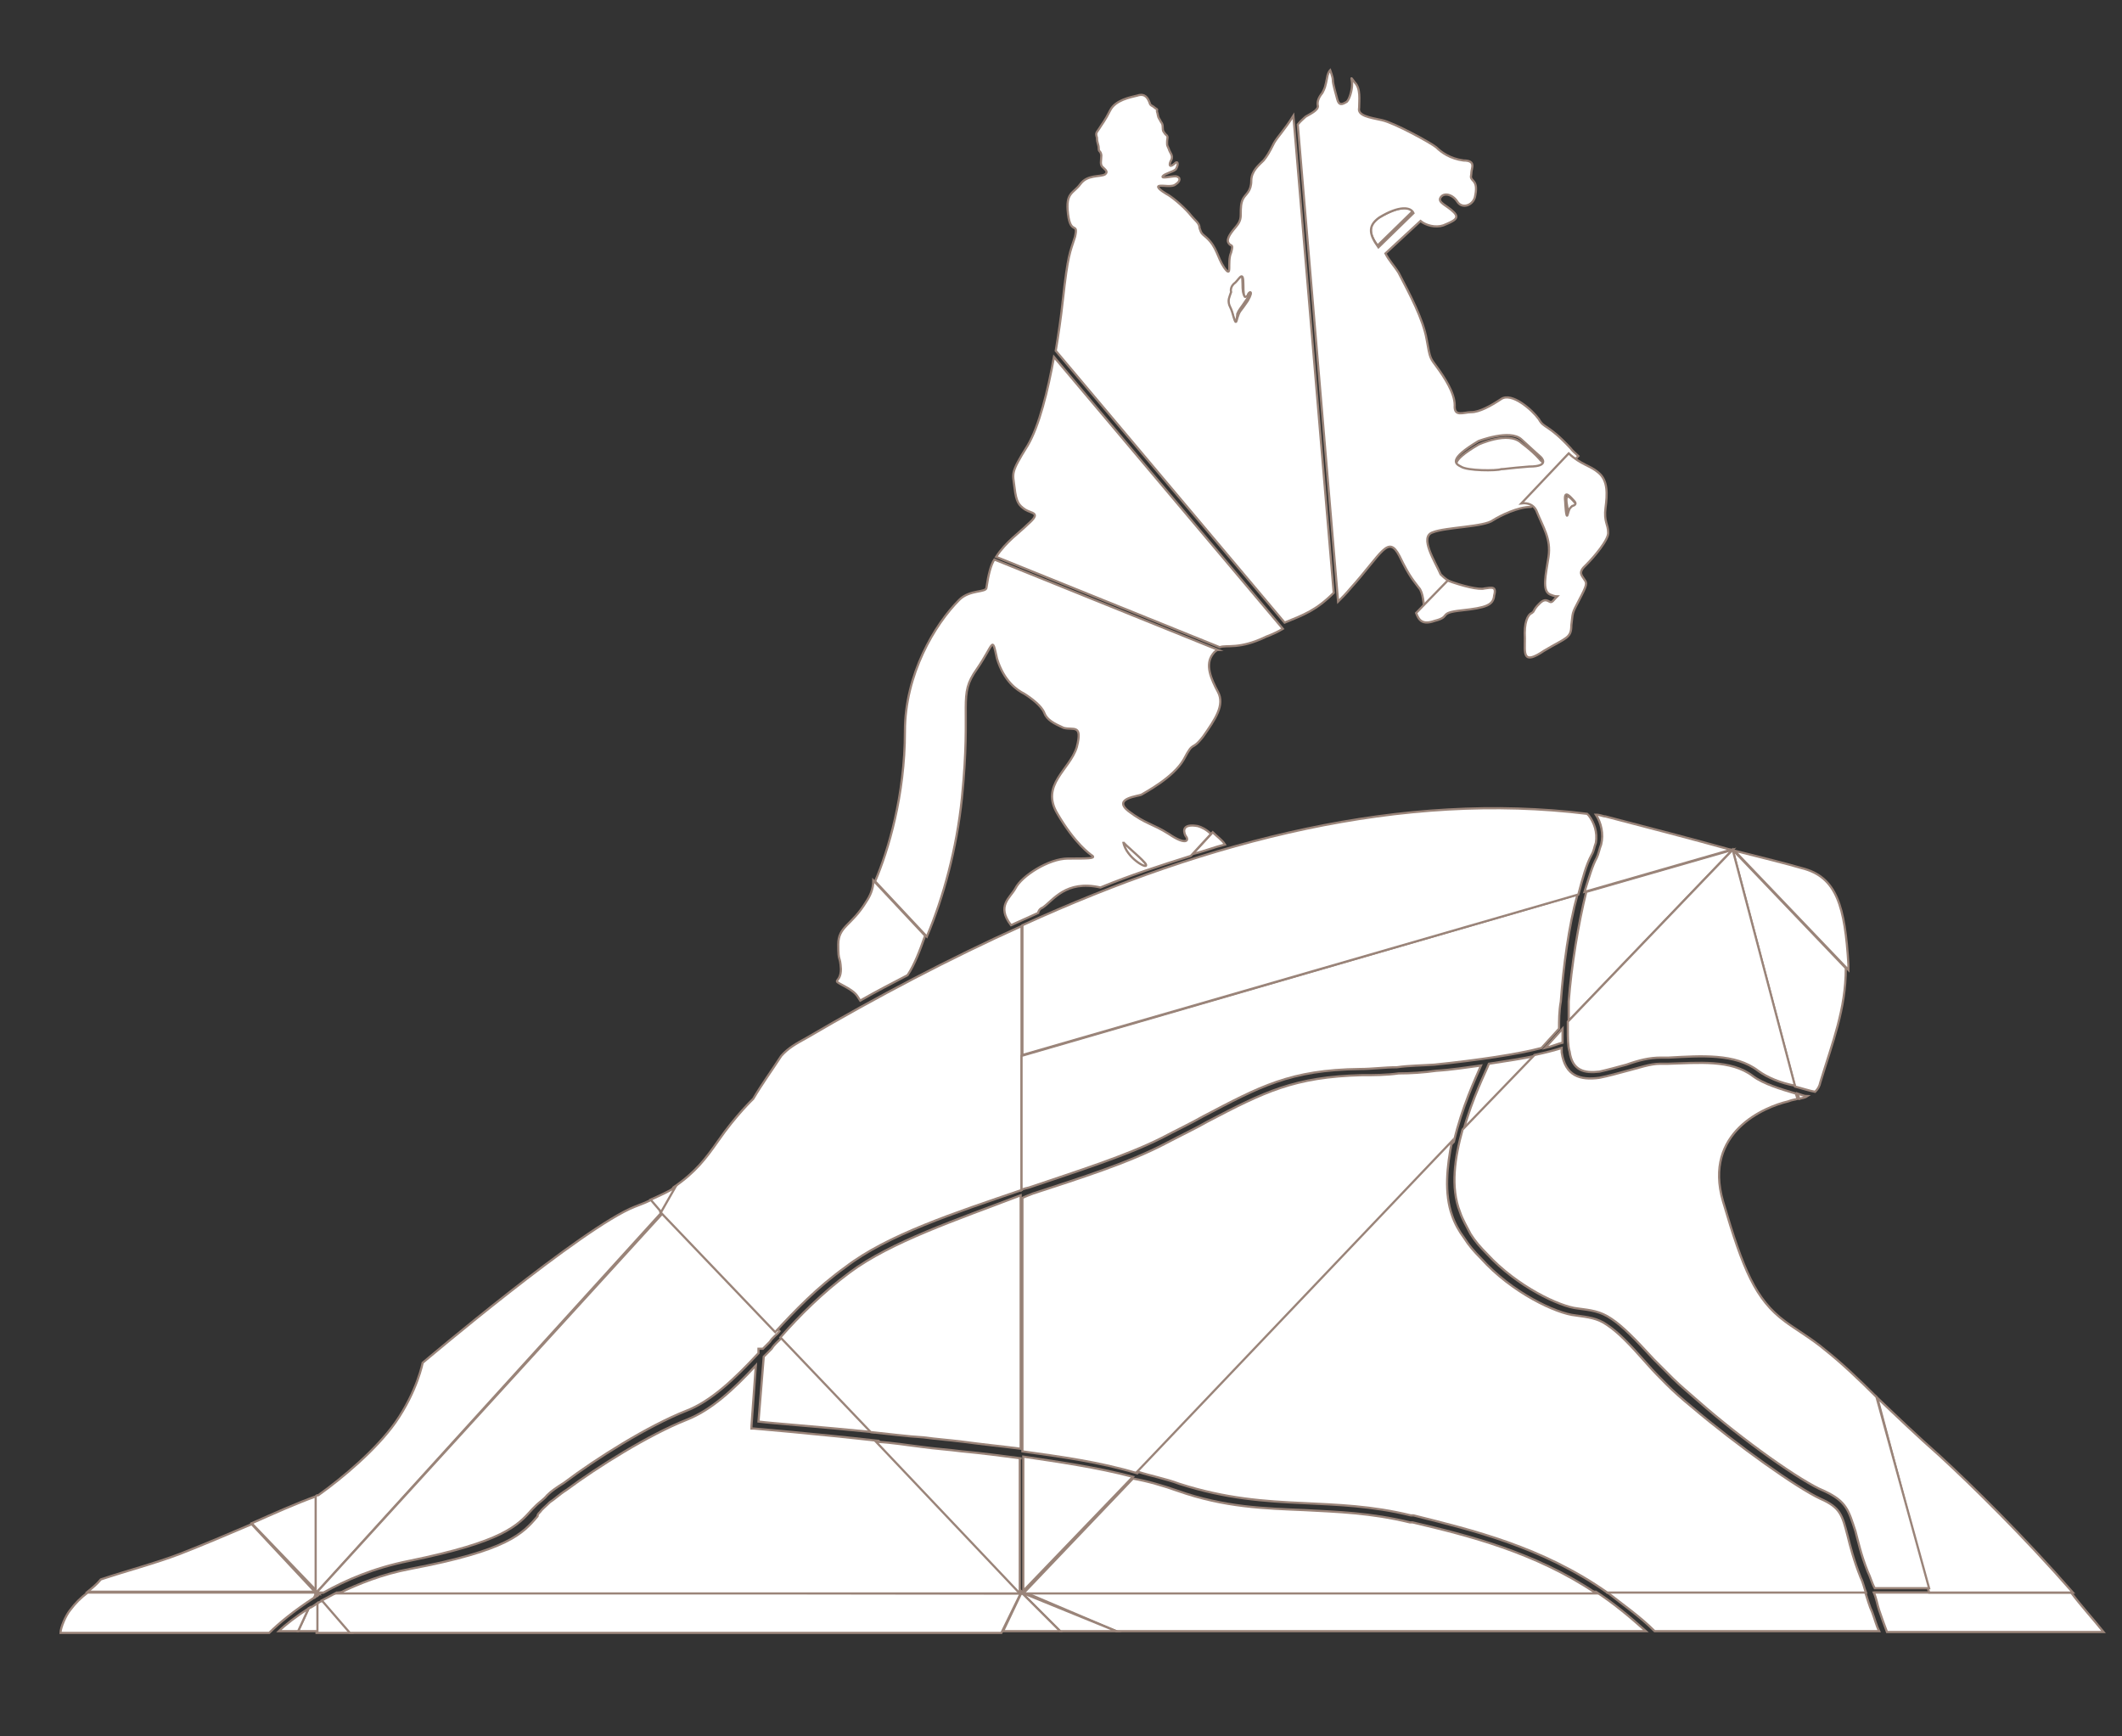<?xml version="1.0" encoding="UTF-8"?> <!-- Generator: Adobe Illustrator 23.0.2, SVG Export Plug-In . SVG Version: 6.00 Build 0) --> <svg xmlns="http://www.w3.org/2000/svg" xmlns:xlink="http://www.w3.org/1999/xlink" id="Слой_1" x="0px" y="0px" viewBox="0 0 242 198" style="enable-background:new 0 0 242 198;" xml:space="preserve"><rect x="0" y="0" width="242" height="198" fill="#333333" stroke="none"/> <style type="text/css"> .st0{fill:#FFFFFF;stroke:#9A8479;stroke-width:0.25;stroke-miterlimit:10;} </style> <g> <polygon class="st0" points="36.9,181.6 36.9,181.6 36.1,181.6 "></polygon> <path class="st0" d="M183.2,181.6h29.5l0,0H183.2L183.2,181.6z"></path> <path class="st0" d="M182,181.6C182,181.6,181.9,181.6,182,181.6h-65.3H38.6l0,0h78.1H182z"></path> <polygon class="st0" points="120.9,186 120.9,186 116.5,181.6 "></polygon> <path class="st0" d="M213.7,181.6L213.7,181.6h22.5l0,0h-16.4H213.7z"></path> <polygon class="st0" points="10,181.6 10,181.6 36.1,181.6 "></polygon> <path class="st0" d="M127.3,186h60.4c-1.9-1.7-3.7-3.2-5.7-4.5h-65.3L127.3,186z"></path> <path class="st0" d="M188.7,186h25.6c-0.3-0.6-0.5-1.4-0.8-2.2c-0.3-0.6-0.5-1.4-0.8-2.3h-29.5C185.1,183,187,184.3,188.7,186z"></path> <path class="st0" d="M214.3,183.6c0.3,0.9,0.6,1.7,0.9,2.5h24.7c-1.2-1.5-2.5-2.9-3.7-4.5h-22.5C214,182.3,214.1,183,214.3,183.6z"></path> <polygon class="st0" points="116.5,181.6 120.9,186 127.3,186 "></polygon> <path class="st0" d="M36.1,182c0.2,0,0.2-0.2,0.3-0.2l-0.3-0.3V182z"></path> <path class="st0" d="M36.1,183v3.2h4l-3.2-3.7C36.5,182.6,36.2,182.8,36.1,183z"></path> <path class="st0" d="M35.2,183.4L34,186h2.2v-3.2C35.8,183.1,35.5,183.3,35.2,183.4z"></path> <path class="st0" d="M35.8,182.2c0.2,0,0.2-0.2,0.3-0.2v-0.5L35.8,182.2z"></path> <path class="st0" d="M10,181.6c-0.8,0.6-1.4,1.2-2,2c-0.5,0.6-1.1,2-1.1,2.6h23.8c1.1-1.1,2.8-2.5,5.1-4l0.3-0.6H10z"></path> <path class="st0" d="M31.8,186H34l1.2-2.6C33.8,184.3,32.5,185.3,31.8,186z"></path> <path class="st0" d="M38.4,181.6c-0.6,0.3-1.1,0.6-1.7,0.9l3.2,3.7h74.3l2.2-4.5L38.4,181.6L38.4,181.6z"></path> <path class="st0" d="M36.2,181.9c0.2-0.2,0.3-0.2,0.5-0.3h-0.8L36.2,181.9z"></path> <polygon class="st0" points="114.4,186 120.9,186 116.5,181.6 "></polygon> <path class="st0" d="M36.1,170.6c-2.5,0.9-4.9,2-7.4,3.1l7.4,7.7V170.6z"></path> <path class="st0" d="M75.5,138.2l-1.2-1.4c-0.6,0.3-1.1,0.5-1.9,0.8c-5.9,2.3-24.2,17.8-24.2,17.8s-0.6,3.2-3.1,6.8 c-2.2,3.1-6,6.3-8.8,8.3c-0.2,0-0.2,0-0.3,0.2v11L75.5,138.2z"></path> <path class="st0" d="M36.1,181.6h0.8c2.5-1.4,5.7-2.8,9.7-3.6c10.8-2.2,12.4-4,14.1-5.9c0.2-0.2,0.3-0.3,0.5-0.5l0,0 c0.3-0.3,0.8-0.6,1.2-1.1c0.5-0.5,1.1-0.9,1.9-1.4c3.7-2.8,9.6-6.5,13.9-8.2c2.9-1.1,5.6-3.7,8.3-6.6v-0.5H87l0.8-0.8 c0.3-0.5,0.8-0.8,1.1-1.2l-13.1-13.7L36.1,181.6z"></path> <path class="st0" d="M100.2,164.3c-7.1-0.8-14.2-1.4-14.2-1.4h-0.3v-0.3l0.5-6.9c-2.6,2.8-5.1,5.1-7.9,6.2 c-4.3,1.7-10.2,5.4-13.7,8c-0.8,0.5-1.4,1.1-1.9,1.4c-0.5,0.5-0.9,0.8-1.1,1.1l0,0l0,0c-0.2,0.2-0.3,0.3-0.3,0.5 c-1.7,2-3.4,3.9-14.5,6c-3.2,0.6-5.9,1.7-8.2,2.8h78.1L100.2,164.3z"></path> <path class="st0" d="M88,153.8c-0.3,0.3-0.6,0.6-0.9,0.9l-0.6,7.4c1.5,0.2,7.1,0.6,13,1.2l-10.3-10.8C88.7,153,88.3,153.3,88,153.8 z"></path> <path class="st0" d="M28.7,173.8c-2.8,1.2-5.4,2.3-8.2,3.4c-2.9,1.1-6,1.9-9,2.9c-0.5,0.6-0.9,0.9-1.5,1.4h25.9L28.7,173.8z"></path> <path class="st0" d="M96.9,145.1L96.9,145.1c-3.1,2.3-5.7,4.9-7.9,7.4l10.3,10.8c2,0.2,4.2,0.5,6,0.6l0,0c1.5,0.2,2.9,0.3,4.5,0.5 c2.2,0.3,4.3,0.5,6.6,0.8v-28.9C109.1,139.1,101.6,141.6,96.9,145.1z"></path> <path class="st0" d="M116.5,166.3c-2.3-0.3-4.6-0.6-6.8-0.8c-1.5-0.2-3.1-0.3-4.5-0.5l0,0l0,0c-1.7-0.2-3.4-0.5-5.3-0.6l16.4,17.3 v-15.4H116.5z"></path> <path class="st0" d="M116.5,105.6c-8.2,3.7-16.4,8-24.6,12.8c-1.1,0.6-2,1.1-2.8,2c-1.1,1.7-2.2,3.2-3.2,4.9c0,0-2,1.9-4,4.8 c-1.4,2-2.6,3.6-5.1,5.3l-1.5,2.8l13.1,13.7c2.3-2.5,4.8-5.1,8-7.4c4.8-3.7,12.5-6.2,20.1-8.8v-15.3V105.6L116.5,105.6z"></path> <path class="st0" d="M77,135.4c-0.8,0.5-1.7,0.9-2.8,1.4l1.2,1.4L77,135.4z"></path> <path class="st0" d="M168.9,121.5c-1.5,0.2-3.4,0.5-5.1,0.6c-1.4,0.2-2.9,0.3-4.3,0.3c-1.4,0.2-2.8,0.2-4.2,0.2l0,0 c-7.7,0.2-11.1,1.9-17.6,5.3c-1.4,0.8-2.9,1.5-4.8,2.5c-4.2,2.2-9.6,3.9-15.1,5.7c-0.5,0.2-0.8,0.3-1.2,0.5v28.9 c4.3,0.6,8.8,1.2,13.1,2.5l36.1-37.8C166.7,126.3,168.3,122.9,168.9,121.5z"></path> <path class="st0" d="M169.8,121.3c-0.3,0.8-1.9,3.9-2.9,7.6l8.2-8.5C173.7,120.7,171.8,121,169.8,121.3z"></path> <path class="st0" d="M116.5,120.4v15.3c0.3-0.2,0.6-0.2,0.9-0.3c5.6-1.9,11-3.6,15-5.6c1.7-0.9,3.4-1.7,4.8-2.5 c6.5-3.4,9.9-5.3,17.9-5.4l0,0c1.4,0,2.8-0.2,4.2-0.2c1.4-0.2,2.9-0.2,4.3-0.3c4.9-0.5,9.6-1.2,12.2-1.9l2-2.2c0-0.9,0-2,0.2-3.1 c0.3-4,0.9-8.6,1.9-12.2L116.5,120.4z"></path> <path class="st0" d="M197.6,96.9l-16.7,4.8c-0.9,3.6-1.7,8.5-2,12.5c0,0.8,0,1.5,0,2.2L197.6,96.9L197.6,96.9z"></path> <path class="st0" d="M129.2,168.4c-4.2-1.1-8.5-1.7-12.5-2.3v15.3L129.2,168.4z"></path> <path class="st0" d="M221.2,166c-2.5-2.2-4.9-4.5-7.1-6.6l5.9,22.2h16.4C230.8,175.2,224.9,169.4,221.2,166z"></path> <path class="st0" d="M197.6,96.9l7.1,27c0.8,0.2,1.7,0.5,2.3,0.6c0.3-0.3,0.5-0.6,0.6-1.1c1.4-4.6,2.9-8.3,2.9-13L197.6,96.9 C197.8,96.9,197.6,96.9,197.6,96.9z"></path> <path class="st0" d="M206.1,125c-0.3,0-0.8-0.2-1.1-0.3l0.2,0.6C205.5,125.2,205.8,125.2,206.1,125z"></path> <path class="st0" d="M178.2,118.9c0-0.5,0-0.9,0-1.4v-0.2l-2,2.2C177.1,119.3,177.7,119,178.2,118.9z"></path> <path class="st0" d="M129.7,167.8c1.5,0.5,3.2,0.8,4.8,1.4c5.3,1.7,9.7,2,14.2,2.2c3.9,0.2,7.7,0.3,12.2,1.4h0.3 c6.8,1.7,14.7,3.6,22.1,8.8h29.5c-0.2-0.5-0.3-1.1-0.6-1.7c-0.8-2-1.2-3.6-1.5-4.8c-0.6-2.3-0.8-3.2-3.1-4.2 c-2.6-1.2-9.4-6-14.7-10.5c-1.1-0.9-2-1.7-2.8-2.5s-1.5-1.5-2.2-2.3l0,0l0,0c-2.2-2.5-3.4-3.7-4.6-4.5c-1.1-0.8-2.2-0.9-3.6-1.1 c-2.2-0.2-7.3-2.6-10.8-6.5c-0.8-0.8-1.4-1.5-1.9-2.3l0,0c-0.6-0.8-1.1-1.7-1.4-2.6l0,0c-0.9-2.5-0.6-5.6,0-8.5L129.7,167.8z"></path> <path class="st0" d="M197.6,96.9l-18.8,19.6c0,0.3,0,0.6,0,0.9c0,0.9,0,1.9,0.2,2.5l0,0c0.3,2.2,1.7,2.5,3.4,2.3 c0.9-0.2,2-0.5,3.1-0.8c1.4-0.5,2.6-0.8,3.9-0.8l0,0c0.3,0,0.6,0,0.9,0c3.7-0.2,7.6-0.5,10.2,1.5c1.1,0.8,2.6,1.4,4.2,1.7 L197.6,96.9L197.6,96.9z"></path> <path class="st0" d="M181.9,181.6c-6.9-4.6-14.4-6.5-20.8-8h-0.3c-4.5-1.1-8.3-1.2-12-1.4c-4.6-0.2-9.1-0.3-14.5-2.2 c-1.7-0.6-3.4-1.1-5.1-1.4l-12.5,13.1H182L181.9,181.6L181.9,181.6z"></path> <path class="st0" d="M214,159.3c-2-2-4-3.9-5.9-5.4c-1.4-1.2-3.6-2.5-4.5-3.2c-3.4-2.5-4.8-5.9-7.1-13.7 c-2.3-7.9,4.8-10.8,7.4-11.4c0.5-0.2,0.8-0.2,1.1-0.3l-0.2-0.6c-1.7-0.5-3.7-1.1-4.9-2c-2.5-1.9-6.2-1.5-9.7-1.4 c-0.3,0-0.6,0-0.9,0l0,0c-1.1,0-2.5,0.5-3.7,0.8c-1.1,0.3-2.2,0.6-3.2,0.8c-2.2,0.3-3.9-0.2-4.3-2.9l0,0l0,0c0-0.2,0-0.3,0-0.5 c-0.6,0.2-1.7,0.5-3.1,0.8l-8.2,8.5c-0.9,3.2-1.4,6.6-0.3,9.4l0,0c0.3,0.9,0.8,1.7,1.2,2.5l0,0c0.5,0.8,1.1,1.5,1.9,2.3 c3.4,3.7,8.3,6,10.3,6.2c1.5,0.2,2.6,0.3,3.9,1.2c1.2,0.8,2.6,2.2,4.8,4.6l0,0c0.6,0.6,1.4,1.4,2.2,2.2s1.9,1.7,2.8,2.5 c5.1,4.5,11.9,9.3,14.4,10.3c2.6,1.2,2.8,2.2,3.6,4.6c0.3,1.1,0.6,2.6,1.4,4.6c0.3,0.6,0.5,1.4,0.8,1.9h6.2L214,159.3z"></path> <path class="st0" d="M205.5,99c-1.7-0.5-4.5-1.2-7.7-2l13,13.6c0-0.2,0-0.5,0-0.6C210.4,103.4,209.5,100,205.5,99z"></path> <path class="st0" d="M183.1,93.1c-0.3,0-0.6-0.2-1.1-0.2c0.6,0.9,0.9,2.2,0.6,3.4c-0.2,0.5-0.3,1.1-0.5,1.5 c-0.5,0.9-0.9,2.3-1.4,3.9l16.7-4.8C193.1,95.7,187.7,94.3,183.1,93.1z"></path> <path class="st0" d="M180,102c0.5-1.9,0.9-3.4,1.5-4.5c0.3-0.5,0.3-0.9,0.5-1.4c0.2-1.2-0.2-2.3-0.8-3.1l-0.2-0.2 c-21-2.6-42.9,2.9-64.4,12.7v14.8L180,102z"></path> </g> <g> <path class="st0" d="M130.7,98.6c-0.2-0.6-2.6-2.6-2.6-2.6C128.4,98,130.9,99.3,130.7,98.6z"></path> <path class="st0" d="M142.2,33.5c-0.2,0.2-0.5,0.5-0.5-1.2s-0.5-0.8-0.9-0.3c-0.5,0.5-0.5,1.1-0.5,1.1c-0.2,0.6-0.3,0.9-0.2,1.5 s0.2,0.3,0.5,1.4c0.3,1.1,0.5,0.3,0.5-0.2c0.2-0.5,0.3-0.5,1.1-1.7C143.1,32.9,142.3,33.3,142.2,33.5z"></path> <path class="st0" d="M178.9,58.8c0.2-0.9,0.2-0.8,0.5-0.9c0.3-0.3,0.5-0.3,0.2-0.6s-1.2-1.5-0.9,0.3 C178.6,57.4,178.8,59.7,178.9,58.8z"></path> <path class="st0" d="M175.7,52.5c0,0-0.6-0.8-2.2-2c-1.5-1.4-4.9,0.2-4.9,0.2c-3.4,2-2.6,2.5-2,2.9c0.6,0.3,4,0.3,4.6,0.3 c0.5-0.2,0.9-0.3,3.2-0.3C176.9,53.2,175.7,52.5,175.7,52.5z"></path> <path class="st0" d="M157.3,24.8c-1.4,0.9-1.1,2-0.2,3.2l4-3.9C160.9,23.6,159.6,23.4,157.3,24.8z"></path> <path class="st0" d="M175.5,47.8c-0.8-1.1-3.1-3.1-4.3-2.3s-2.5,1.5-3.4,1.5s-2,0.6-1.9-0.8c0-1.4-1.2-3.2-2-4.3s-0.8-0.9-1.2-3.2 s-1.9-5.1-3.2-7.6c-0.5-0.8-1.1-1.4-1.5-2.2l4-3.7c0.6,0.5,1.7,0.8,2.6,0.5c1.2-0.5,1.9-0.8,1.2-1.5c-0.8-0.8-1.9-1.1-1.5-1.7 s1.4-0.3,1.9,0.5s1.7,0.5,2-0.5c0.2-0.9,0.2-1.5-0.2-1.9s-0.2-0.5-0.2-0.9c0-0.5,0.6-1.4-0.9-1.4c-1.5-0.2-2.5-0.9-3.1-1.5 c-0.6-0.5-4.8-2.8-6.2-3.1s-2.8-0.5-2.6-1.4c0-0.9,0.2-2.2-0.5-2.9c-0.6-0.8-0.3-0.5-0.3,0.2s-0.3,1.7-0.6,2 c-0.5,0.3-0.9,0.5-1.1-0.3c-0.2-0.8-0.5-1.7-0.5-2.2c0-0.3-0.3-1.1-0.3-1.1s-0.2,0.2-0.3,0.6c-0.3,1.5-0.3,1.4-0.6,2 c-0.5,0.6-0.6,1.1-0.5,1.5c0,0.5-0.9,0.9-1.4,1.2c-0.2,0.2-0.6,0.5-0.9,0.9l4.6,54.4c0.5-0.5,0.9-0.9,1.4-1.5 c3.6-4,4.3-6.2,5.6-3.7c1.2,2.5,1.7,2.9,2.2,3.6c0.5,0.5,0.6,2,0.6,2.6c0,0.2,0,0.5,0.2,0.8l3.6-3.7c-0.9-0.3-1.5-0.8-1.9-1.2 c-0.6-1.4-2.5-4.3-0.9-4.8c1.5-0.6,5.9-0.6,6.9-1.4c0.8-0.5,2.8-1.5,4.3-1.5L180,52c-0.3-0.3-0.6-0.5-0.9-0.9 C176.5,48.3,176.1,48.9,175.5,47.8z M157.3,24.8c2.3-1.4,3.6-1.2,3.9-0.5l-4,3.9C156.2,26.8,155.9,25.8,157.3,24.8z M174.4,53.2 c-2.5,0.2-2.8,0.3-3.2,0.3c-0.5,0.2-3.9,0.2-4.6-0.3c-0.6-0.3-1.5-0.8,2-2.9c0,0,3.6-1.4,4.9-0.2c1.5,1.4,2.2,2,2.2,2 S176.9,53.2,174.4,53.2z"></path> <path class="st0" d="M175.2,58.2c0.8,2,1.7,3.2,1.4,5.3c-0.3,2-0.8,3.9,0.2,4.3c0.5,0.2,0.6,0.2,0.8,0.2c0,0,0,0-0.2,0.2 c-0.5,0.6-0.5,0.5-0.9,0.3c-0.5-0.2-0.8,0.2-1.2,0.6c-0.5,0.6-0.3,0.6-0.6,0.8c-0.5,0.2-0.9,1.1-0.8,2.9c0,1.7-0.3,3.1,2.2,1.4 c2.5-1.5,3.1-1.4,3.1-2.9c0.2-1.5,0-1.2,0.9-2.9s0.9-1.9,0.6-2.3c-0.3-0.5-0.8-0.8,0.2-1.7c0.9-0.9,2.6-2.9,2.5-3.7 c0-0.9-0.5-1.2-0.3-2.8c0.2-1.5,0.3-3.1-0.8-4c-0.9-0.8-2-0.9-3.4-2.2l-5.4,5.7C174.3,57.3,174.9,57.6,175.2,58.2z M179.5,57.1 c0.3,0.3,0.2,0.5-0.2,0.6c-0.3,0.3-0.3,0.2-0.5,0.9c-0.2,0.9-0.3-1.4-0.3-1.4C178.3,55.6,179.2,56.8,179.5,57.1z"></path> <path class="st0" d="M163.6,70.8c2-0.5,0.3-0.9,3.1-1.2c2.8-0.3,3.6-0.6,3.7-1.7c0.3-1.1-0.3-0.9-1.1-0.8c-0.6,0.2-2.6-0.3-4.2-0.9 l-3.6,3.7C161.8,70.7,162.2,71.3,163.6,70.8z"></path> <path class="st0" d="M139.7,96.3c-0.3-0.5-0.9-0.9-1.4-1.4l-2.3,2.5C137.2,97.1,138.5,96.6,139.7,96.3z"></path> <path class="st0" d="M145.3,16.3c-0.6,1.2-0.8,1.5-1.2,2c-0.5,0.5-1.4,1.2-1.4,2.3c0,1.2-0.6,1.5-0.9,2c-0.3,0.5-0.3,1.2-0.3,1.7 s0,0.9-0.5,1.5s-1.2,1.4-0.9,1.9s0.6,0,0.3,1.1c-0.5,1.1,0.2,3.1-0.8,1.7c-0.8-1.2-0.8-2.3-2-3.4c-0.6-0.5-0.6-0.5-0.8-1.1 c0-0.6-0.5-0.8-1.2-1.7c-0.8-0.9-2-1.9-2.6-2.2c-0.5-0.3-1.2-0.8-0.8-0.9s1.5,0.2,1.9-0.2c0.5-0.3,0.6-0.8,0-0.9 c-0.6,0-1.7,0.3-1.5,0s1.2-0.5,1.5-0.8c0.3-0.5,0.3-1.1-0.2-0.6c-0.6,0.5-0.6,0-0.3-0.5c0.2-0.5-0.2-0.8-0.3-1.2 c-0.2-0.5-0.2-0.3-0.2-0.8s0.2-0.6-0.2-0.9c-0.2-0.3-0.3-0.3-0.3-0.8s-0.2-0.5-0.3-0.8c-0.2-0.3-0.2-0.3-0.3-0.8 c-0.2-0.5,0.2-0.3-0.3-0.6c-0.3-0.3-0.5-0.2-0.6-0.6c-0.2-0.5-0.5-1.1-1.4-0.8c-0.8,0.2-2.5,0.5-3.1,1.7s-0.9,1.5-1.2,2 c-0.3,0.5-0.5,0.5-0.3,1.1c0,0.6,0.2,0.8,0.2,1.2c0,0.5,0.2,0.2,0.3,0.8c0,0.6-0.2,1.1,0.2,1.4c0.3,0.3,0.6,0.5,0.2,0.8 c-0.6,0.3-2,0-2.8,1.1s-1.7,0.9-1.4,3.4c0.3,2.5,1.2,0.8,0.8,2.6c-0.6,1.9-0.8,1.9-1.4,7.3c-0.2,1.9-0.5,3.9-0.8,5.7l26.1,31 c2.2-0.9,3.6-1.4,5.6-3.4l-4.6-54.4C146.5,14.8,145.7,15.6,145.3,16.3z M142.3,34.3c-0.8,1.2-0.9,1.1-1.1,1.7 c-0.2,0.5-0.2,1.2-0.5,0.2c-0.3-1.1-0.3-0.9-0.5-1.4c-0.2-0.6,0-0.9,0.2-1.5c0,0-0.2-0.6,0.5-1.1c0.5-0.5,0.9-1.4,0.9,0.3 c0,1.7,0.2,1.4,0.5,1.2C142.3,33.3,143.1,32.9,142.3,34.3z"></path> <path class="st0" d="M112.5,67c0,0.6-1.9,0.2-3.1,1.4c-2.8,2.8-6.2,8.5-6.2,15c0,7.3-1.9,13.6-3.4,17.1l5.9,6.3 c1.9-4.5,3.4-10,4-15.8c1.1-11-0.5-11.6,1.7-14.7c2-2.9,1.7-3.9,2.3-1.2c0.8,2.6,2.3,3.6,3.1,4c0.8,0.5,2,1.4,2.3,2.2 c0.3,0.8,1.1,1.2,2.2,1.7c1.1,0.3,2.2-0.5,1.5,2.2c-0.8,2.6-4.2,4.3-2.2,7.6c2,3.4,3.7,4.6,4,4.8c0.3,0.3-0.5,0.3-2.8,0.3 c-2.2,0-5.3,2-6,3.4c-0.6,1.1-2.2,2-0.5,4.2c1.1-0.5,2-0.9,3.1-1.4c0-0.2,0.2-0.5,0.5-0.6c1.2-0.8,2.6-3.2,6.6-2.3 c3.4-1.4,6.8-2.5,10.3-3.6l2.3-2.5c-0.5-0.5-1.1-0.8-1.5-0.9c-1.7-0.3-1.7,0.5-1.4,1.1c0.5,0.6,0,1.1-1.9-0.2 c-1.9-1.2-2.6-1.1-4.6-2.6c-1.9-1.5,1.2-1.7,1.5-1.9c0.3-0.2,3.6-1.9,4.8-4c1.2-2.3,0.8-0.8,2.2-2.6c1.4-2,2.5-3.6,1.7-5.1 s-1.5-3.1-0.6-4.3c0.2-0.3,0.5-0.5,0.6-0.5l-25.5-10.3C113,64.4,112.7,65.6,112.5,67z M130.7,98.6c0.2,0.6-2.3-0.8-2.6-2.6 C128.1,96.2,130.6,98.2,130.7,98.6z"></path> <path class="st0" d="M98.8,102.8c-1.7,2.8-3.2,2.8-3.2,4.9c0,2.2,0.2,1.1,0.3,2.8c0,1.7-1.2,1.1,0.3,1.9s1.5,1.1,1.9,1.7l0,0 c1.9-1.1,3.7-2,5.4-2.9c0.8-1.2,1.4-2.8,2-4.5l-5.9-6.3C99.6,101.4,99.2,102.2,98.8,102.8z"></path> <path class="st0" d="M117.2,50.8c-2,3.2-1.7,3.1-1.5,4.8s0.5,2,1.2,2.5c0.8,0.5,1.9,0.3,0.3,1.7c-0.9,0.9-2.5,2-3.6,3.7l25.5,10.3 c0.8-0.3,2.2,0.3,5.3-1.2c0.8-0.3,1.4-0.6,1.9-0.9l-26.1-31C119.5,44.6,118.5,48.6,117.2,50.8z"></path> </g> </svg> 